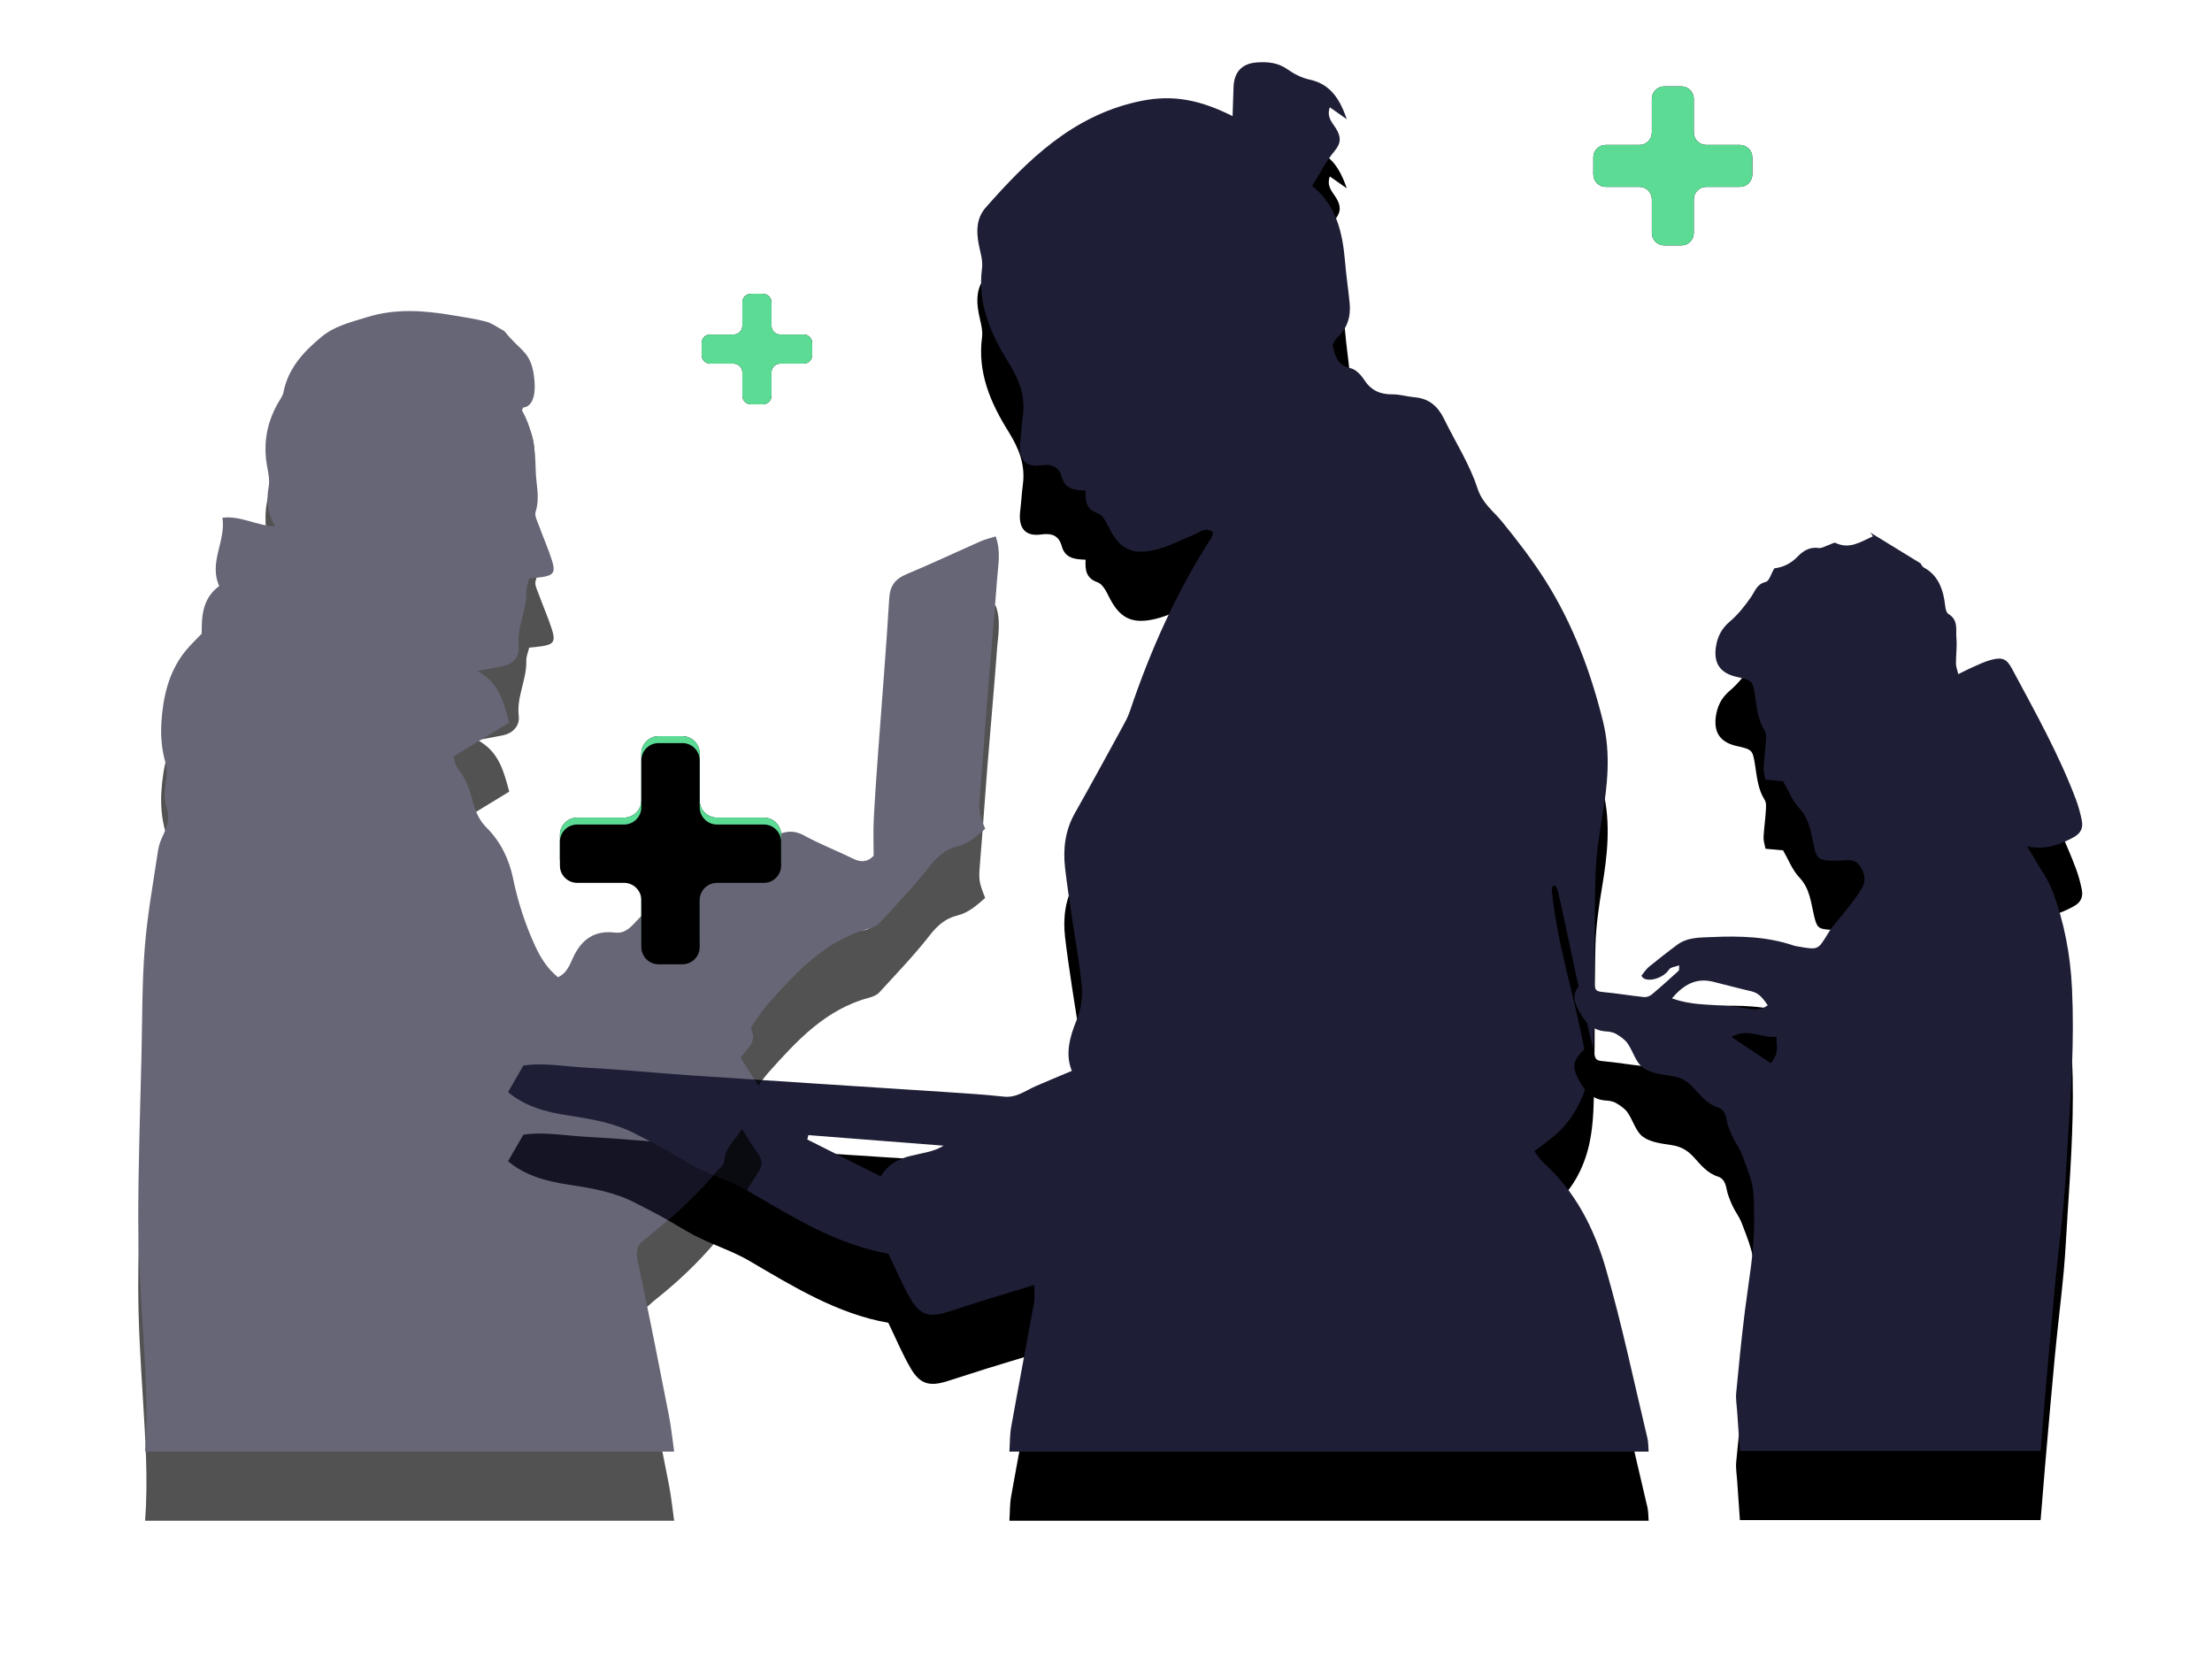 <?xml version="1.0" encoding="UTF-8"?>
<svg width="640px" height="480px" viewBox="0 0 640 480" version="1.1" xmlns="http://www.w3.org/2000/svg" xmlns:xlink="http://www.w3.org/1999/xlink">
    <!-- Generator: Sketch 64 (93537) - https://sketch.com -->
    <title>Illustration</title>
    <desc>Created with Sketch.</desc>
    <defs>
        <path d="M192.5,78.78 L185.72,78.78 C184.339,78.78 183.22,77.661 183.22,76.28 L183.22,69.5 C183.22,68.119 182.101,67 180.721,67 L177.279,67 C175.899,67 174.78,68.119 174.78,69.5 L174.78,76.28 C174.78,77.661 173.661,78.78 172.28,78.78 L165.499,78.78 C164.119,78.78 163,79.899 163,81.279 L163,84.721 C163,86.101 164.119,87.22 165.499,87.22 L172.28,87.22 C173.661,87.22 174.78,88.339 174.78,89.72 L174.78,96.5 C174.78,97.881 175.899,99 177.279,99 L180.721,99 C182.101,99 183.22,97.881 183.22,96.5 L183.22,89.72 C183.22,88.339 184.339,87.22 185.72,87.22 L192.5,87.22 C193.881,87.22 195,86.101 195,84.721 L195,81.279 C195,79.899 193.881,78.78 192.5,78.78" id="path-1"></path>
        <filter x="-121.9%" y="-121.9%" width="343.8%" height="343.8%" filterUnits="objectBoundingBox" id="filter-2">
            <feOffset dx="0" dy="0" in="SourceAlpha" result="shadowOffsetOuter1"></feOffset>
            <feGaussianBlur stdDeviation="13" in="shadowOffsetOuter1" result="shadowBlurOuter1"></feGaussianBlur>
            <feColorMatrix values="0 0 0 0 0.361   0 0 0 0 0.859   0 0 0 0 0.584  0 0 0 1 0" type="matrix" in="shadowBlurOuter1"></feColorMatrix>
        </filter>
        <path d="M463.407,23.933 L453.659,23.933 C451.675,23.933 450.067,22.325 450.067,20.34 L450.067,10.593 C450.067,8.609 448.458,7 446.473,7 L441.526,7 C439.542,7 437.933,8.609 437.933,10.593 L437.933,20.34 C437.933,22.325 436.325,23.933 434.34,23.933 L424.593,23.933 C422.608,23.933 421,25.542 421,27.527 L421,32.474 C421,34.458 422.608,36.067 424.593,36.067 L434.34,36.067 C436.325,36.067 437.933,37.675 437.933,39.66 L437.933,49.407 C437.933,51.392 439.542,53 441.526,53 L446.473,53 C448.458,53 450.067,51.392 450.067,49.407 L450.067,39.66 C450.067,37.675 451.675,36.067 453.659,36.067 L463.407,36.067 C465.391,36.067 467,34.458 467,32.474 L467,27.527 C467,25.542 465.391,23.933 463.407,23.933" id="path-3"></path>
        <filter x="-84.8%" y="-84.8%" width="269.6%" height="269.6%" filterUnits="objectBoundingBox" id="filter-4">
            <feOffset dx="0" dy="0" in="SourceAlpha" result="shadowOffsetOuter1"></feOffset>
            <feGaussianBlur stdDeviation="13" in="shadowOffsetOuter1" result="shadowBlurOuter1"></feGaussianBlur>
            <feColorMatrix values="0 0 0 0 0.361   0 0 0 0 0.859   0 0 0 0 0.584  0 0 0 1 0" type="matrix" in="shadowBlurOuter1"></feColorMatrix>
        </filter>
        <path d="M214.826,322.354 C219.387,314.782 227.334,317.087 232.999,313.48 C219.958,312.461 206.918,311.443 193.876,310.424 C193.775,310.848 193.673,311.273 193.572,311.697 C200.505,315.174 207.44,318.652 214.826,322.354 L214.826,322.354 Z M252.049,402 C252.209,399.618 252.147,397.196 252.566,394.861 C254.721,382.826 257.026,370.819 259.202,358.787 C259.453,357.388 259.234,355.904 259.234,353.801 C254.456,355.248 250.131,356.53 245.826,357.868 C241.866,359.099 237.932,360.412 233.975,361.645 C228.913,363.226 226.171,362.463 223.503,357.913 C221.09,353.794 219.254,349.337 217.016,344.729 C202.319,342.143 189.684,334.363 176.876,326.844 C172.216,324.109 166.95,322.424 162.077,320.023 C158.566,318.293 155.27,316.134 151.837,314.237 C149.179,312.767 146.465,311.397 143.766,310.003 C137.67,306.848 131.057,305.752 124.349,304.73 C118.131,303.78 111.999,302.186 107,297.973 C108.394,295.553 109.723,293.249 111.415,290.313 C117.279,289.375 123.753,290.625 130.204,290.951 C140.014,291.447 149.796,292.473 159.598,293.128 C184.219,294.776 208.846,296.334 233.471,297.953 C239.131,298.326 244.802,298.668 250.435,299.29 C254.049,299.689 256.64,297.586 259.595,296.288 C262.914,294.83 266.272,293.46 270.12,291.837 C268.159,287.092 269.44,282.087 271.578,276.945 C272.779,274.055 273.254,270.554 272.981,267.421 C272.396,260.687 271.099,254.017 270.123,247.315 C269.432,242.563 268.687,237.812 268.148,233.041 C267.524,227.495 268.209,222.176 271.039,217.185 C275.665,209.019 280.14,200.764 284.649,192.529 C285.483,191.004 286.342,189.456 286.893,187.818 C292.846,170.131 300.405,153.209 310.543,137.494 C310.768,137.147 310.806,136.68 311.001,136.035 C308.824,134.275 307.073,136.044 305.215,136.797 C301.597,138.262 298.082,140.168 294.327,141.066 C287.274,142.754 283.784,140.709 280.661,134.277 C279.952,132.814 278.886,130.941 277.56,130.48 C274.404,129.383 273.884,127.124 274.105,123.934 C270.961,123.848 268.162,123.518 267.203,120.042 C266.394,117.107 264.536,116.168 261.235,116.639 C256.58,117.304 254.591,114.715 255.168,109.922 C255.479,107.333 255.621,104.725 255.954,102.142 C256.692,96.43 254.813,91.736 251.758,86.838 C246.653,78.652 242.771,69.832 244.131,59.603 C244.433,57.333 243.588,54.891 243.152,52.55 C242.441,48.739 242.534,45.07 245.233,42.007 C257.329,28.278 270.14,15.711 288.975,11.458 C297.323,9.572 305.333,9.892 316.624,15.596 C316.724,12.653 316.824,9.972 316.9,7.289 C317.027,2.907 319.262,0.363 323.677,0.062 C326.719,-0.144 329.692,0.081 332.423,2.006 C334.351,3.365 336.623,4.542 338.904,5.029 C345.184,6.371 347.755,11.016 349.674,16.497 C348.159,15.434 346.647,14.37 344.754,13.04 C343.757,15.96 345.511,17.476 346.55,19.18 C347.924,21.435 348.153,23.275 346.177,25.633 C343.709,28.579 341.951,32.124 339.651,35.784 C346.85,41.556 348.479,49.593 349.194,58.031 C349.523,61.925 350.108,65.795 350.491,69.684 C350.873,73.562 349.863,76.959 346.895,79.676 C346.277,80.244 345.946,81.125 345.532,81.786 C346.294,84.882 346.92,87.71 350.73,88.527 C352.22,88.846 353.744,90.421 354.643,91.817 C356.637,94.915 359.26,96.149 362.867,96.102 C365.021,96.073 367.175,96.769 369.343,96.95 C373.507,97.297 376.067,99.621 377.829,103.237 C381.073,109.899 385.199,116.258 387.458,123.23 C388.886,127.639 391.986,129.764 394.515,132.856 C399.065,138.416 403.477,144.158 407.295,150.234 C415.155,162.736 420.26,176.444 423.804,190.76 C426.123,200.126 425.078,209.401 423.517,218.736 C422.582,224.325 421.763,229.992 421.611,235.645 C421.267,248.327 421.502,261.024 421.242,273.709 C421.111,280.241 421.229,286.947 419.779,293.237 C418.168,300.227 414.728,306.729 408.788,311.392 C407.281,312.575 405.745,313.719 403.954,315.088 C404.958,316.38 405.608,317.529 406.539,318.364 C415.825,326.687 421.275,337.511 424.623,349.084 C429.294,365.225 432.726,381.725 436.643,398.085 C436.945,399.346 436.89,400.692 437,402 L252.049,402 Z" id="path-5"></path>
        <filter x="-21.2%" y="-12.4%" width="142.4%" height="134.8%" filterUnits="objectBoundingBox" id="filter-6">
            <feOffset dx="0" dy="20" in="SourceAlpha" result="shadowOffsetOuter1"></feOffset>
            <feGaussianBlur stdDeviation="20" in="shadowOffsetOuter1" result="shadowBlurOuter1"></feGaussianBlur>
            <feColorMatrix values="0 0 0 0 0   0 0 0 0 0   0 0 0 0 0  0 0 0 0.405 0" type="matrix" in="shadowBlurOuter1"></feColorMatrix>
        </filter>
        <path d="M111.429,99.875 C111.292,100.181 110.953,100.602 111.051,100.778 C114.041,106.123 114.9,111.886 114.991,117.938 C115.05,121.973 116.31,125.939 114.976,130.054 C114.596,131.226 115.507,132.884 116.002,134.257 C117.196,137.573 118.656,140.802 119.706,144.16 C120.795,147.638 120.133,148.49 116.64,148.994 C115.559,149.15 114.47,149.242 113.106,149.393 C112.794,150.735 112.24,151.955 112.276,153.158 C112.438,158.605 109.425,163.555 110.087,169.149 C110.409,171.876 108.555,174.08 105.585,174.728 C103.319,175.222 101.024,175.588 98.173,176.117 C104.418,179.543 105.704,185.097 107.346,191.043 C101.824,194.41 96.659,197.561 91.135,200.93 C91.561,202.028 91.791,203.59 92.648,204.644 C95.09,207.644 96.079,211.199 97.071,214.778 C97.777,217.321 98.866,219.544 100.802,221.482 C104.847,225.532 107.292,230.583 108.438,236.126 C109.834,242.887 111.927,249.368 114.811,255.639 C116.389,259.067 118.294,262.163 121.433,264.742 C123.857,263.683 124.801,261.315 125.728,259.248 C128.149,253.856 131.948,251.076 137.974,251.831 C140.314,252.125 141.944,250.826 143.331,249.352 C148.934,243.398 154.649,237.526 159.87,231.249 C162.347,228.273 164.643,226.325 168.72,226.868 C174.676,227.659 180.1,225.282 185.478,223.299 C188.2,222.296 190.225,222.403 192.781,223.802 C197.317,226.288 202.189,228.153 206.841,230.445 C209.176,231.595 211.078,231.415 212.77,229.589 C212.77,226.039 212.625,222.56 212.802,219.095 C213.14,212.415 213.628,205.74 214.113,199.068 C215.178,184.429 216.405,169.801 217.28,155.153 C217.503,151.42 219.012,149.496 222.335,148.109 C229.542,145.102 236.608,141.757 243.757,138.604 C245.064,138.026 246.484,137.703 248.078,137.191 C249.673,141.555 248.776,145.609 248.487,149.576 C247.665,160.873 246.617,172.153 245.712,183.444 C244.984,192.519 244.385,201.604 243.631,210.676 C243.139,216.606 243.085,216.814 245.042,221.819 C242.637,223.873 240.319,226.076 236.904,226.906 C233.596,227.71 231.232,229.763 229.036,232.575 C224.508,238.377 219.373,243.712 214.394,249.155 C213.7,249.912 212.53,250.383 211.494,250.659 C198.934,254.001 190.612,263.029 182.424,272.22 C180.944,273.883 179.655,275.725 178.383,277.556 C177.883,278.276 177.15,279.431 177.406,279.982 C179.095,283.629 176.025,285.397 174.282,288.04 C175.925,290.602 177.515,293.283 179.313,295.818 C180.557,297.576 180.644,299.188 179.516,300.958 C177.917,303.466 176.273,305.95 174.767,308.514 C172.94,311.623 169.736,313.928 169.559,318.052 C169.516,319.097 168.074,320.1 167.239,321.091 C161.945,327.362 156.023,332.981 149.584,338.066 C148.563,338.873 147.664,339.848 146.595,340.579 C144.302,342.144 143.889,343.943 144.492,346.761 C147.682,361.652 150.605,376.6 153.537,391.545 C154.213,394.996 154.558,398.513 155.055,402 L1.983,402 C2.877,390.111 2.057,378.261 1.333,366.397 C0.687,355.831 0,345.243 0,334.665 C0,318.874 0.569,303.085 0.935,287.295 C1.178,276.897 1.079,266.47 1.89,256.114 C2.629,246.693 4.345,237.346 5.744,227.984 C5.987,226.359 6.651,224.751 7.371,223.256 C8.639,220.62 9.134,217.999 8.031,215.199 C7.897,214.861 7.914,214.466 7.829,214.104 C6.944,210.304 9.057,206.62 7.873,202.635 C6.788,198.982 6.452,194.924 6.693,191.1 C7.16,183.673 8.769,176.441 13.606,170.411 C14.97,168.71 16.587,167.214 18.361,165.333 C18.338,160.463 18.47,155.213 23.425,151.555 C20.331,144.646 25.418,138.596 24.352,131.784 C29.87,131.18 34.175,134.139 39.638,134.28 C37.267,130.381 37.039,126.695 37.741,122.796 C38.058,121.03 37.694,119.077 37.345,117.265 C36.061,110.595 37.117,104.361 40.502,98.491 C41.057,97.528 41.803,96.573 42.007,95.525 C43.364,88.55 47.839,83.742 53.041,79.439 C56.871,76.271 61.639,75.183 66.233,73.754 C74.395,71.213 82.647,71.8 90.903,73.209 C94.171,73.767 97.473,74.221 100.669,75.065 C102.372,75.514 103.879,76.695 105.923,77.785 C110.754,83.897 113.839,83.639 114.611,91.856 C115.382,100.073 111.429,99.875 111.429,99.875" id="path-7"></path>
        <filter x="-28.1%" y="-15.2%" width="156.2%" height="142.4%" filterUnits="objectBoundingBox" id="filter-8">
            <feOffset dx="0" dy="20" in="SourceAlpha" result="shadowOffsetOuter1"></feOffset>
            <feGaussianBlur stdDeviation="20" in="shadowOffsetOuter1" result="shadowBlurOuter1"></feGaussianBlur>
            <feColorMatrix values="0 0 0 0 0   0 0 0 0 0   0 0 0 0 0  0 0 0 0.396 0" type="matrix" in="shadowBlurOuter1"></feColorMatrix>
        </filter>
        <path d="M473.947,281.978 C469.65,282.408 465.694,279.35 460.973,282.008 C465.129,284.784 468.764,287.213 472.404,289.645 C474.312,286.691 474.312,286.691 473.947,281.978 M471.468,272.861 C470.048,270.797 468.888,269.292 466.711,268.804 C462.984,267.967 459.304,266.923 455.59,266.032 C450.694,264.857 447.165,266.855 443.734,270.861 C451.052,273.43 457.167,272.29 464.388,273.602 C466.514,273.988 468.946,274.691 471.468,272.861 M515.696,145.011 C515.955,145.423 516.179,145.963 516.569,146.171 C520.28,148.159 521.824,151.497 522.54,155.418 C522.807,156.885 522.811,159.071 523.725,159.626 C526.676,161.416 525.84,164.174 526.052,166.587 C526.269,169.043 525.904,171.546 525.92,174.028 C525.926,174.912 526.301,175.794 526.593,177.05 C528.156,176.285 529.293,175.675 530.471,175.164 C532.299,174.372 534.1,173.436 536.01,172.939 C539.366,172.066 540.569,172.565 542.164,175.545 C548.755,187.865 555.617,200.059 560.579,213.173 C561.34,215.183 561.908,217.287 562.333,219.395 C562.765,221.542 562.056,223.118 559.905,224.278 C555.886,226.443 551.812,227.955 546.493,226.9 C547.487,228.524 548.164,229.57 548.781,230.649 C550.504,233.666 552.62,236.54 553.831,239.752 C557.256,248.833 559.037,258.307 559.495,268.012 C560.201,283.009 559.237,297.96 558.237,312.911 C557.86,318.552 557.623,324.206 557.102,329.833 C556.353,337.941 555.333,346.023 554.558,354.128 C553.531,364.883 552.62,375.648 551.679,386.41 C551.231,391.542 550.831,396.679 550.408,401.813 L463.408,401.813 C463.142,398.015 462.869,394.216 462.615,390.417 C462.492,388.591 462.172,386.74 462.343,384.938 C463.094,377.002 463.879,369.064 464.87,361.155 C465.944,352.581 467.593,344.1 467.522,335.377 C467.442,325.561 467.704,325.547 463.843,315.654 C463.2,314.004 462.036,312.564 461.3,310.942 C460.565,309.321 459.84,307.634 459.529,305.901 C459.231,304.244 458.539,302.882 457.077,302.427 C453.995,301.466 452.123,299.08 450.142,296.897 C448.375,294.95 446.495,293.758 443.839,293.346 C440.919,292.894 437.603,292.544 435.358,290.914 C433.276,289.402 432.51,286.166 430.903,283.874 C430.101,282.732 428.794,281.864 427.56,281.133 C426.74,280.647 425.655,280.48 424.673,280.419 C420.682,280.17 418.507,277.682 416.785,274.426 C414.799,270.667 415.034,268.833 418.387,265.589 C415.572,250.328 410.576,235.379 409.001,219.708 C409.001,217.489 410.275,217.911 410.675,219.581 C413.09,229.679 415.524,242.662 417.96,252.754 C418.816,256.301 420.303,262.767 421.138,266.318 C421.607,268.313 421.497,268.825 423.767,269.029 C427.736,269.386 431.675,270.069 435.639,270.485 C436.374,270.562 437.338,270.221 437.915,269.738 C440.566,267.519 443.127,265.191 445.687,262.867 C445.86,262.71 445.763,262.257 445.85,261.298 C444.681,261.746 443.36,261.828 442.925,262.491 C440.929,265.53 435.591,266.432 434.938,264.252 C435.859,263.147 436.351,262.324 437.051,261.758 C439.769,259.562 442.511,257.392 445.324,255.319 C448.306,253.12 451.988,253.269 455.353,253.119 C463.324,252.762 471.32,252.965 479.019,255.594 C479.487,255.753 479.994,255.802 480.485,255.889 C486.148,256.885 486.012,256.801 488.967,251.966 C490.51,249.439 492.671,247.294 494.481,244.923 C495.981,242.959 497.562,241.02 498.76,238.875 C499.763,237.08 499.66,235.125 498.526,233.173 C497.563,231.515 496.398,230.758 494.513,230.877 C492.718,230.99 490.904,231.103 489.115,230.983 C485.885,230.766 485.609,230.078 484.828,226.792 C483.932,223.025 483.644,219.08 480.634,215.907 C478.554,213.715 477.412,210.633 475.903,208.038 C474.098,207.873 472.63,207.737 470.814,207.571 C470.608,206.449 470.207,205.363 470.253,204.296 C470.361,201.805 470.742,199.326 470.892,196.835 C470.961,195.706 471.128,194.315 470.588,193.463 C468.63,190.372 468.346,186.915 467.807,183.466 C467.09,178.871 467.017,178.882 462.377,177.821 C457.869,176.79 455.856,174.084 456.418,169.52 C456.792,166.484 457.976,163.949 460.488,161.833 C462.859,159.835 464.852,157.291 466.635,154.726 C467.837,152.997 468.294,150.974 470.893,150.373 C471.877,150.145 472.422,148.024 473.361,146.439 C475.87,146.148 478.175,145.076 480.239,142.917 C481.541,141.556 483.538,140.155 486.049,140.558 C487.037,140.717 488.172,139.978 489.237,139.639 C489.853,139.442 490.634,138.875 491.051,139.076 C495.119,141.045 498.383,138.743 501.891,137.17 C501.589,136.764 501.371,136.282 501.001,136" id="path-9"></path>
        <filter x="-45.6%" y="-18.8%" width="191.2%" height="152.7%" filterUnits="objectBoundingBox" id="filter-10">
            <feOffset dx="0" dy="20" in="SourceAlpha" result="shadowOffsetOuter1"></feOffset>
            <feGaussianBlur stdDeviation="20" in="shadowOffsetOuter1" result="shadowBlurOuter1"></feGaussianBlur>
            <feColorMatrix values="0 0 0 0 0   0 0 0 0 0   0 0 0 0 0  0 0 0 0.403 0" type="matrix" in="shadowBlurOuter1"></feColorMatrix>
        </filter>
        <path d="M181.001,218.56 L167.439,218.56 C164.678,218.56 162.441,216.322 162.441,213.561 L162.441,199.999 C162.441,197.239 160.202,195 157.441,195 L150.558,195 C147.797,195 145.559,197.239 145.559,199.999 L145.559,213.561 C145.559,216.322 143.321,218.56 140.56,218.56 L126.998,218.56 C124.237,218.56 122,220.798 122,223.559 L122,230.442 C122,233.202 124.237,235.44 126.998,235.44 L140.56,235.44 C143.321,235.44 145.559,237.678 145.559,240.439 L145.559,254.001 C145.559,256.762 147.797,259 150.558,259 L157.441,259 C160.202,259 162.441,256.762 162.441,254.001 L162.441,240.439 C162.441,237.678 164.678,235.44 167.439,235.44 L181.001,235.44 C183.762,235.44 186,233.202 186,230.442 L186,223.559 C186,220.798 183.762,218.56 181.001,218.56" id="path-11"></path>
        <filter x="-56.2%" y="-56.2%" width="212.5%" height="212.5%" filterUnits="objectBoundingBox" id="filter-12">
            <feOffset dx="0" dy="0" in="SourceAlpha" result="shadowOffsetOuter1"></feOffset>
            <feGaussianBlur stdDeviation="12" in="shadowOffsetOuter1" result="shadowBlurOuter1"></feGaussianBlur>
            <feColorMatrix values="0 0 0 0 0.361   0 0 0 0 0.859   0 0 0 0 0.584  0 0 0 1 0" type="matrix" in="shadowBlurOuter1"></feColorMatrix>
        </filter>
        <filter x="-40.6%" y="-40.6%" width="181.2%" height="181.2%" filterUnits="objectBoundingBox" id="filter-13">
            <feGaussianBlur stdDeviation="1" in="SourceAlpha" result="shadowBlurInner1"></feGaussianBlur>
            <feOffset dx="0" dy="2" in="shadowBlurInner1" result="shadowOffsetInner1"></feOffset>
            <feComposite in="shadowOffsetInner1" in2="SourceAlpha" operator="arithmetic" k2="-1" k3="1" result="shadowInnerInner1"></feComposite>
            <feColorMatrix values="0 0 0 0 0.926   0 0 0 0 0.926   0 0 0 0 0.926  0 0 0 0.82 0" type="matrix" in="shadowInnerInner1"></feColorMatrix>
        </filter>
    </defs>
    <g id="Page-1" stroke="none" stroke-width="1" fill="none" fill-rule="evenodd">
        <g id="R2-Growth-Services" transform="translate(-848, -1268)">
            <g id="Core-PIllars">
                <g id="User-Acquisition" transform="translate(240, 1286)">
                    <g id="Illustration" transform="translate(648, 0)">
                        <g id="Fill-1">
                            <use fill="black" fill-opacity="1" filter="url(#filter-2)" xlink:href="#path-1"></use>
                            <use fill="#5CDB95" fill-rule="evenodd" xlink:href="#path-1"></use>
                        </g>
                        <g id="Fill-1">
                            <use fill="black" fill-opacity="1" filter="url(#filter-4)" xlink:href="#path-3"></use>
                            <use fill="#5CDB95" fill-rule="evenodd" xlink:href="#path-3"></use>
                        </g>
                        <g id="Fill-1">
                            <use fill="black" fill-opacity="1" filter="url(#filter-6)" xlink:href="#path-5"></use>
                            <use fill="#1E1E36" fill-rule="evenodd" xlink:href="#path-5"></use>
                        </g>
                        <g id="Fill-1" opacity="0.679">
                            <use fill="black" fill-opacity="1" filter="url(#filter-8)" xlink:href="#path-7"></use>
                            <use fill="#1E1E36" fill-rule="evenodd" xlink:href="#path-7"></use>
                        </g>
                        <g id="Fill-1">
                            <use fill="black" fill-opacity="1" filter="url(#filter-10)" xlink:href="#path-9"></use>
                            <use fill="#1E1E36" fill-rule="evenodd" xlink:href="#path-9"></use>
                        </g>
                        <g id="Fill-1-Copy">
                            <use fill="black" fill-opacity="1" filter="url(#filter-12)" xlink:href="#path-11"></use>
                            <use fill="#5CDB95" fill-rule="evenodd" xlink:href="#path-11"></use>
                            <use fill="black" fill-opacity="1" filter="url(#filter-13)" xlink:href="#path-11"></use>
                        </g>
                    </g>
                </g>
            </g>
        </g>
    </g>
</svg>